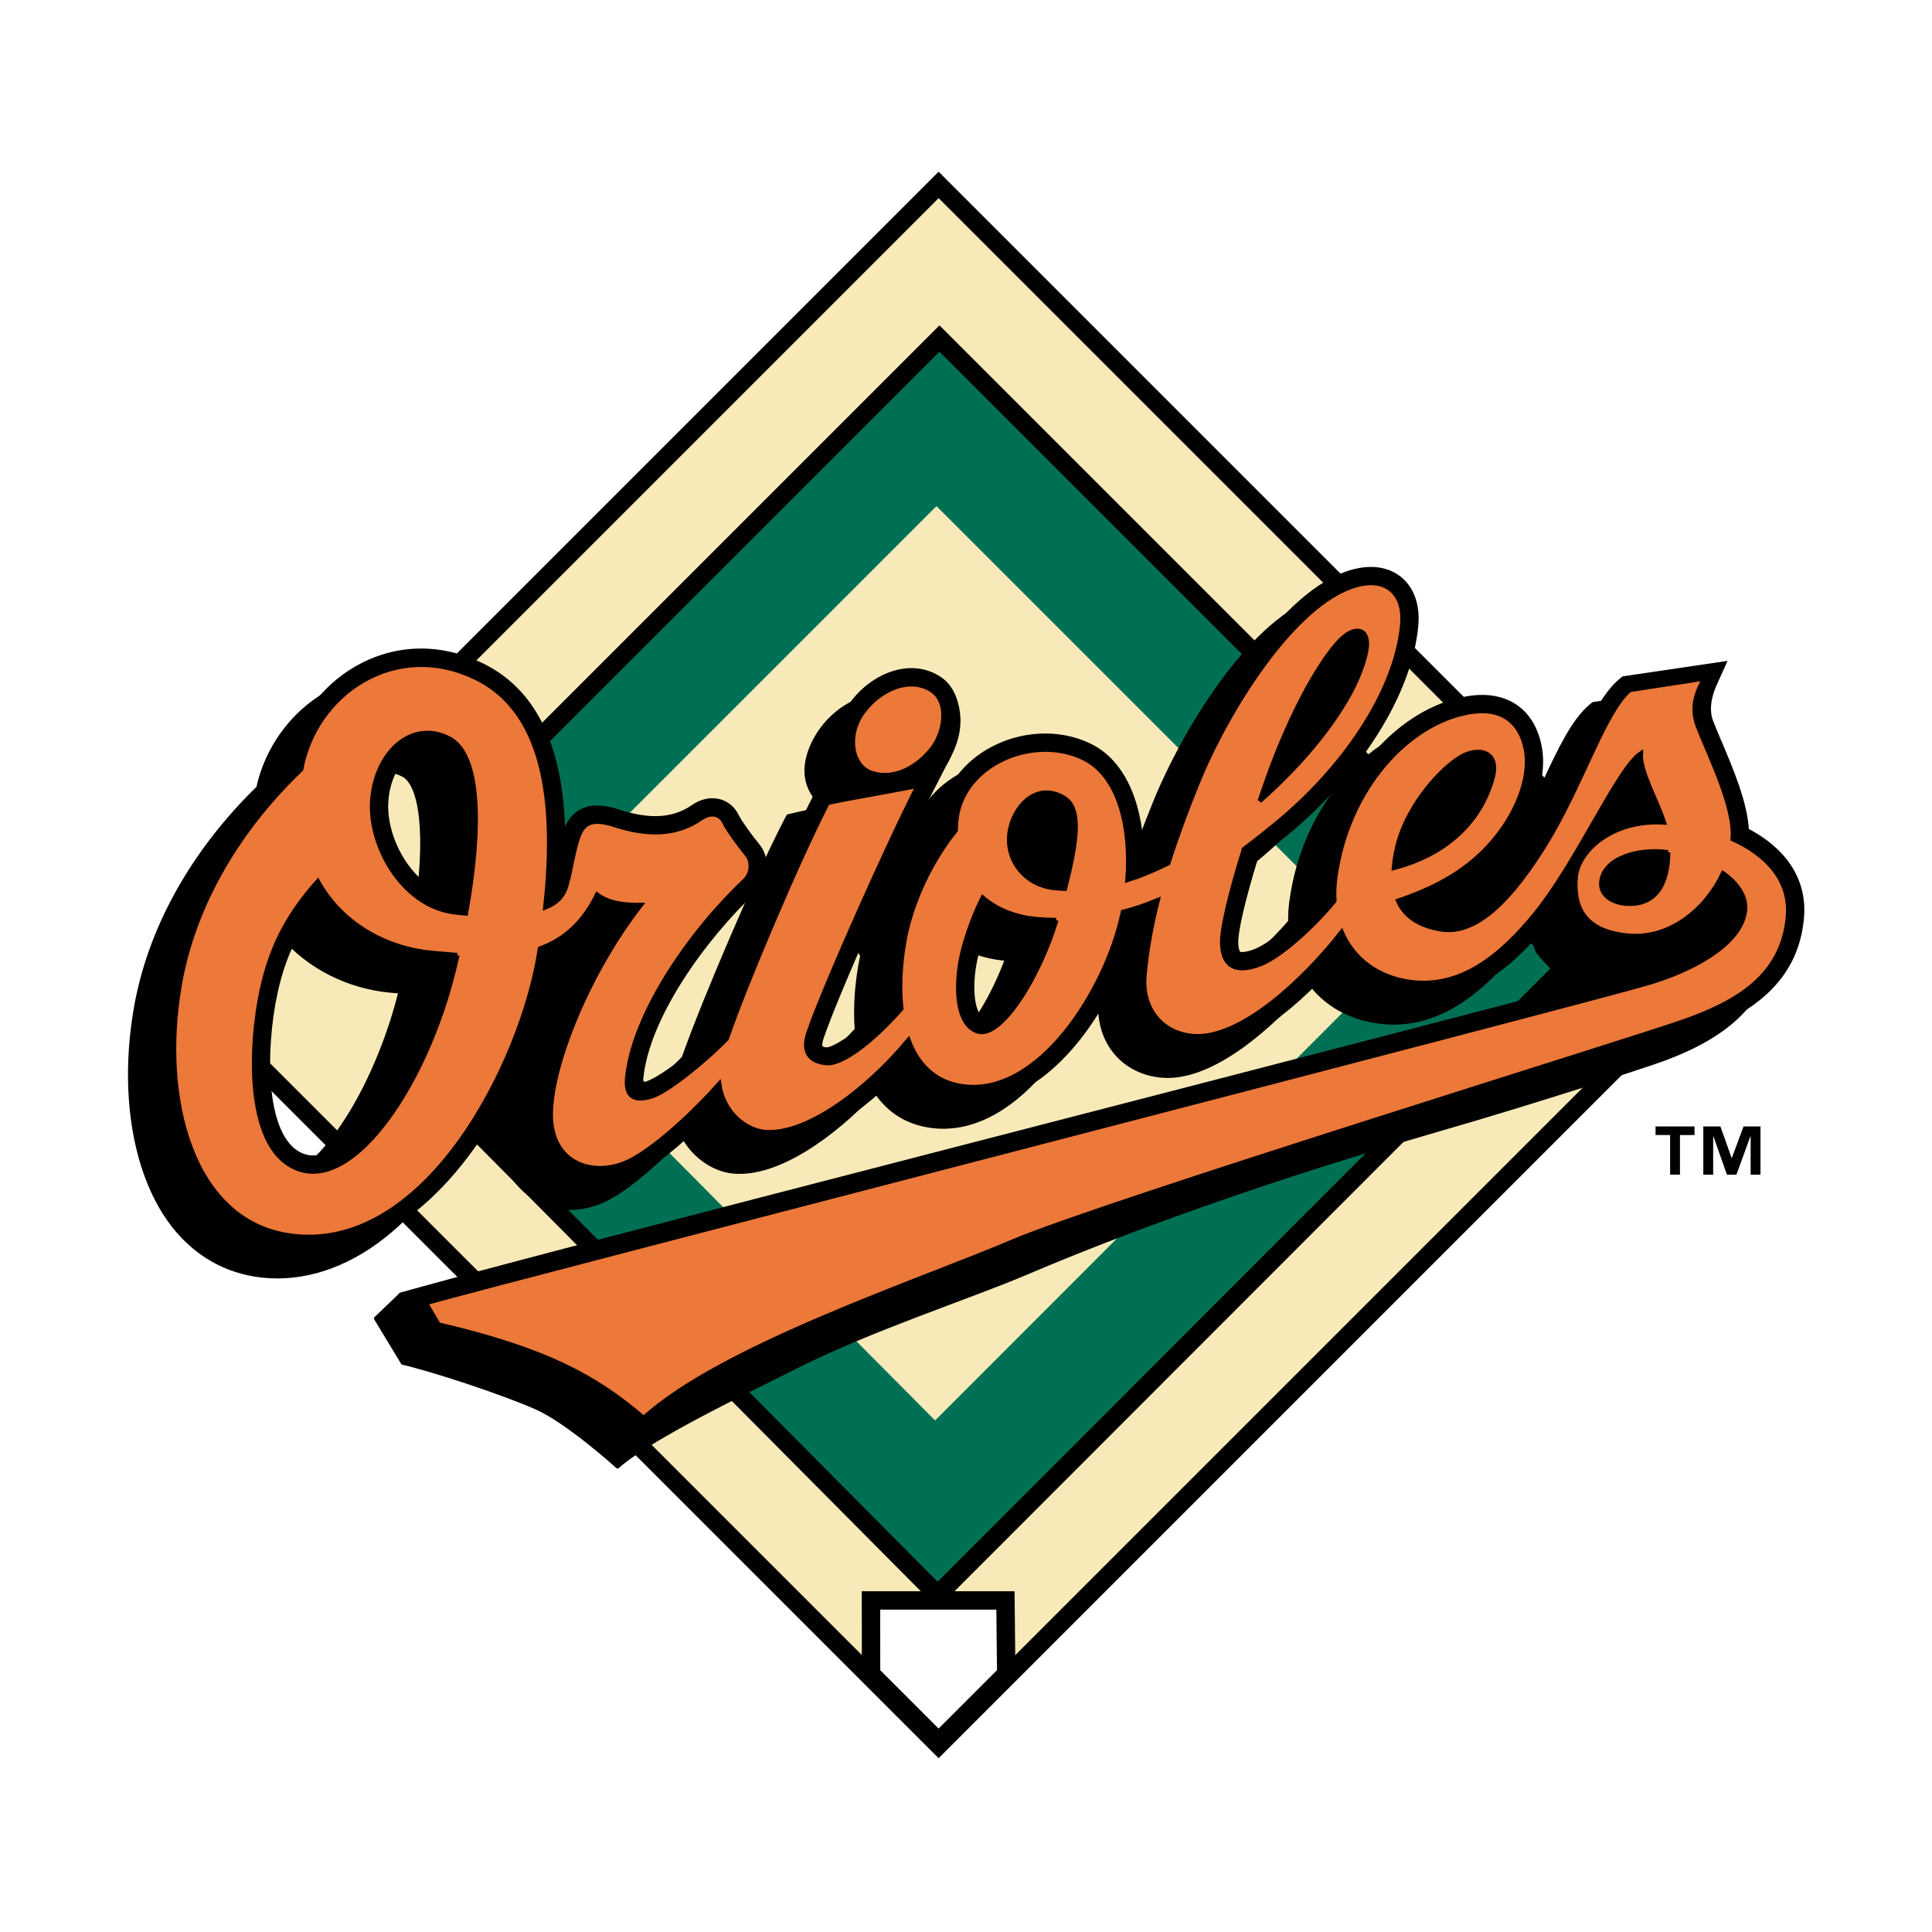 <?xml version="1.0" encoding="utf-8"?>
<!-- Generator: Adobe Illustrator 13.0.0, SVG Export Plug-In . SVG Version: 6.00 Build 14948)  -->
<!DOCTYPE svg PUBLIC "-//W3C//DTD SVG 1.0//EN" "http://www.w3.org/TR/2001/REC-SVG-20010904/DTD/svg10.dtd">
<svg version="1.0" id="Layer_1" xmlns="http://www.w3.org/2000/svg" xmlns:xlink="http://www.w3.org/1999/xlink" x="0px" y="0px"
	 width="192.756px" height="192.756px" viewBox="0 0 192.756 192.756" enable-background="new 0 0 192.756 192.756"
	 xml:space="preserve">
<g>
	<polygon fill-rule="evenodd" clip-rule="evenodd" fill="#FFFFFF" points="0,0 192.756,0 192.756,192.756 0,192.756 0,0 	"/>
	<path fill-rule="evenodd" clip-rule="evenodd" fill="#FFFFFF" d="M171.413,61.791l-11.521,1.801
		c-0.088,0.076-4.923,4.225-4.923,4.225l-0.812-0.627c-1.647-1.27-3.718-1.987-5.984-2.077l-0.494-0.019l-1.973-1.974l0.038-0.572
		c0.219-3.281-1.051-6.406-3.398-8.356c-1.382-1.149-3.496-1.638-6.283-1.451l-0.57,0.038l-41.79-41.693
		c-0.244,0.243-49.546,49.511-49.546,49.511l-0.585-0.05c-3.507-0.3-7.179,0.523-10.337,2.317c-1.476,0.838-2.775,1.881-4.089,3.284
		l-0.09,0.096l-0.107,0.076c-3.315,2.321-5.825,5.767-7.067,9.702l-0.089,0.286l-0.208,0.213
		c-6.667,6.873-10.96,14.938-12.413,23.326c-1.658,9.57-0.193,18.449,4.021,24.359c2.923,4.1,6.698,6.551,11.219,7.281
		c2.29,0.373,4.598,0.344,6.863-0.084l0.861-0.16l5.23,8.635c0.144,0.033,1.822,0.42,1.822,0.42
		c2.931,0.674,9.269,2.738,12.213,4.098c3.39,1.568,6.992,4.982,7.149,5.131l2.959,2.854c0.24-0.217,1.466-1.316,1.466-1.316
		l30.608,30.609c0.198-0.199,70.125-70.125,70.125-70.125l0.031-0.033l0.552-0.58l0.311-0.1c1.707-0.57,2.175-0.738,2.175-0.738l0,0
		c0.021-0.006,0.028-0.01,0.078-0.029c4.388-1.576,7.771-3.586,10.062-5.975l0.084-0.088l0.103-0.07
		c4.27-3,6.659-7.019,7.101-11.947c0.403-4.479-1.581-8.699-5.443-11.577l-0.371-0.277l-0.105-0.451
		c-0.608-2.637-1.722-5.258-2.615-7.364c0,0-0.734-1.752-0.729-1.749l4.473-9.959l-7.995,1.181H171.413L171.413,61.791z"/>
	
		<polygon fill-rule="evenodd" clip-rule="evenodd" fill="#F7EAB8" stroke="#000000" stroke-width="1.862" stroke-miterlimit="2.613" points="
		171.471,96.275 93.646,18.45 15.821,96.275 93.646,174.1 171.471,96.275 	"/>
	
		<polygon fill-rule="evenodd" clip-rule="evenodd" fill="#007055" stroke="#000000" stroke-width="1.862" stroke-miterlimit="2.613" points="
		156.292,96.336 93.546,159.129 31.174,96.336 93.733,33.778 156.292,96.336 	"/>
	<polygon fill-rule="evenodd" clip-rule="evenodd" fill="#F7EAB8" points="138.959,96.024 93.294,141.719 47.905,96.024 
		93.432,50.497 138.959,96.024 	"/>
	<polygon fill-rule="evenodd" clip-rule="evenodd" stroke="#000000" stroke-width="4.283" stroke-miterlimit="2.613" points="
		29.028,96.275 23.51,90.758 17.992,96.275 23.51,101.793 29.028,96.275 	"/>
	<polygon fill-rule="evenodd" clip-rule="evenodd" stroke="#000000" stroke-width="4.283" stroke-miterlimit="2.613" points="
		99.163,166.508 99.104,160.902 88.123,160.902 88.129,166.508 93.646,172.025 99.163,166.508 	"/>
	<polygon fill-rule="evenodd" clip-rule="evenodd" stroke="#000000" stroke-width="4.283" stroke-miterlimit="2.613" points="
		169.299,96.275 163.781,90.758 158.264,96.275 163.781,101.793 169.299,96.275 	"/>
	
		<polygon fill-rule="evenodd" clip-rule="evenodd" fill="#FFFFFF" stroke="#FFFFFF" stroke-width="0.611" stroke-miterlimit="2.613" points="
		29.028,96.275 23.51,90.758 17.992,96.275 23.51,101.793 29.028,96.275 	"/>
	
		<polygon fill-rule="evenodd" clip-rule="evenodd" fill="#FFFFFF" stroke="#FFFFFF" stroke-width="0.611" stroke-miterlimit="2.613" points="
		99.163,166.508 99.104,160.902 88.123,160.902 88.129,166.508 93.646,172.025 99.163,166.508 	"/>
	
		<polygon fill-rule="evenodd" clip-rule="evenodd" fill="#FFFFFF" stroke="#FFFFFF" stroke-width="0.611" stroke-miterlimit="2.613" points="
		169.299,96.275 163.781,90.758 158.264,96.275 163.781,101.793 169.299,96.275 	"/>
	<polygon fill-rule="evenodd" clip-rule="evenodd" points="50.585,96.538 58.768,90.237 64.929,92.017 54.461,112.242 
		47.17,104.145 50.585,96.538 	"/>
	<polygon fill-rule="evenodd" clip-rule="evenodd" points="94.586,81.727 88.589,82.309 83.584,91.907 87.186,97.492 94.586,81.727 
			"/>
	<polygon fill-rule="evenodd" clip-rule="evenodd" points="161.502,76.736 156.677,85.387 163.191,84.658 168.7,82.758 
		164.082,74.772 161.502,76.736 	"/>
	<polygon fill-rule="evenodd" clip-rule="evenodd" points="147.584,79.006 141.192,77.796 136.987,87.055 141.644,89.654 
		147.584,79.006 	"/>
	<polygon fill-rule="evenodd" clip-rule="evenodd" points="109.048,81.766 103.916,79.078 98.91,88.676 106.116,90.776 
		109.048,81.766 	"/>
	<polygon fill-rule="evenodd" clip-rule="evenodd" points="175.911,90.01 170.779,87.321 165.775,96.918 172.979,99.02 
		175.911,90.01 	"/>
	<polygon fill-rule="evenodd" clip-rule="evenodd" points="155.158,80.465 151.677,75.572 142.285,92.053 146.942,94.652 
		155.158,80.465 	"/>
	<polygon fill-rule="evenodd" clip-rule="evenodd" fill="#F7EAB8" points="50.728,77.277 36.45,70.101 31.445,79.699 43.33,93.043 
		50.728,77.277 	"/>
	<polygon fill-rule="evenodd" clip-rule="evenodd" fill="#F7EAB8" points="45.321,96.214 31.044,89.039 26.039,98.637 
		37.923,111.98 45.321,96.214 	"/>
	<polygon fill-rule="evenodd" clip-rule="evenodd" fill="#F7EAB8" points="28.549,99.184 26.023,99.975 26.734,102.5 
		28.944,102.184 28.549,99.184 	"/>
	<path fill-rule="evenodd" clip-rule="evenodd" d="M34.64,82.168c-0.352,3.916,2.572,9.127,6.736,9.785
		c1.44-8.819,0.572-13.713-1.149-14.619c-1.004-0.528-1.987-0.54-2.917-0.033C35.86,78.09,34.838,79.955,34.64,82.168L34.64,82.168
		L34.64,82.168z M39.925,98.955c-0.178-0.018-0.356-0.035-0.532-0.051L39,98.871c-4.302-0.389-8.28-2.417-10.914-5.572
		c-0.16-0.191-0.314-0.388-0.464-0.588c-2.411,3.096-3.429,5.843-4.082,8.9c-0.523,2.453-0.941,6.297-0.549,9.721
		c0.29,2.527,1.134,5.693,3.512,6.398c0.875,0.258,1.874,0.068,2.969-0.561C33.491,114.859,37.868,107.221,39.925,98.955
		L39.925,98.955L39.925,98.955z M99.141,85.899c-0.112,0.928,0.144,1.83,0.721,2.541c0.565,0.693,1.377,1.137,2.305,1.273
		c0.659-2.78,1.149-5.792,0.253-6.33c-0.594-0.356-1.128-0.408-1.634-0.162C99.974,83.619,99.282,84.745,99.141,85.899
		L99.141,85.899L99.141,85.899z M100.441,95.689c-0.069-0.004-0.139-0.007-0.207-0.016c-1.072-0.095-2.851-0.413-4.594-1.403
		c-0.363,0.872-0.723,1.875-1.055,3.036c-0.938,3.283-0.57,6.453,0.386,6.793c0.248-0.037,1.325-0.617,2.892-3.102
		C98.828,99.469,99.734,97.586,100.441,95.689L100.441,95.689L100.441,95.689z M126.338,76.801c2.127-2.459,4.089-5.288,5.06-7.507
		c0.355-0.815,0.867-1.755,0.616-2.167c-0.012,0.01-0.066-0.027-0.083-0.025c-0.457,0.04-0.935,0.848-1.568,1.787
		C129.235,70.556,127.74,73.515,126.338,76.801L126.338,76.801L126.338,76.801z M137.9,87.043c3.427-1.438,5.818-3.974,6.823-7.132
		c0.084-0.269-0.087-0.661-0.22-0.771c-0.28-0.148-0.575-0.121-0.944,0.025C142.302,79.658,139,83.043,137.9,87.043L137.9,87.043
		L137.9,87.043z M159.976,80.729c-0.636,0.965-1.345,2.152-2.051,3.363c0.984-0.383,2.043-0.635,3.151-0.753
		c-0.092-0.213-0.185-0.425-0.276-0.637C160.509,82.029,160.224,81.371,159.976,80.729L159.976,80.729L159.976,80.729z
		 M161.183,90.786c0.411-0.405,0.694-1.067,0.841-1.936c-1.342,0.032-2.606,0.38-3.318,0.952c-0.449,0.36-0.493,0.691-0.514,0.905
		c-0.023,0.287,0.521,0.653,1.063,0.705C160.115,91.493,160.753,91.211,161.183,90.786L161.183,90.786L161.183,90.786z
		 M165.591,105.818c-1.553,0.553-11.833,3.945-21.948,6.867c-21.405,6.188-34.992,11.664-41.493,14.43
		c-5.184,2.207-15.366,5.547-22.594,9.193c-5.127,2.584-14.702,7.127-17.94,10.035l0,0c0,0-4.885-4.443-8.077-5.873
		c-3.192-1.428-10.261-3.771-13.362-4.482l-2.694-4.447l2.515-2.414c7.592-2.08,29.464-6.035,52.006-11.861
		c31.281-8.086,66.738-17.254,69.477-18.123c4.801-1.523,8.021-3.849,8.208-5.919c0.036-0.395-0.114-0.811-0.409-1.223
		c-2.171,3.292-6.5,6.815-10.604,6.448c-2.367-0.215-3.98-1.947-5.094-3.28c-0.592-0.708-0.466-1.727-0.666-2.714
		c-0.512,0.745-1.035,1.454-1.562,2.106c-2.897,3.589-7.489,8.257-13.868,7.382c-2.941-0.404-5.3-1.812-6.829-3.893
		c-3.798,4.414-9.685,9.645-14.62,9.307c-1.89-0.131-3.559-0.938-4.698-2.273c-1.193-1.398-1.749-3.283-1.567-5.311
		c0.15-1.689,0.404-3.399,0.767-5.179c-0.094,0.029-0.188,0.058-0.284,0.087c-2.007,8.276-9.199,19-17.599,17.641
		c-2.155-0.35-3.88-1.416-5.131-3.17c-0.071-0.098-0.138-0.199-0.205-0.301c-4.205,4.52-9.788,8.457-14.137,8.066
		c-1.756-0.158-3.541-1.271-4.651-2.904c-0.141-0.207-0.268-0.424-0.386-0.641c-2.199,2.256-5.065,4.883-7.391,6.15
		c-2.438,1.326-5.238,1.357-7.308,0.08c-1.964-1.211-3.544-3.467-3.453-6.268c0.161-4.99,4.004-13.016,8.305-19.276
		c-0.405-0.084-0.785-0.19-1.136-0.324c-1.38,2.252-3.096,3.651-5.001,4.493c-1.478,8.422-6.808,20.008-14.562,25.654
		c-3.864,2.816-8.114,3.971-12.155,3.314c-3.456-0.559-6.412-2.438-8.551-5.438c-3.542-4.969-4.8-12.881-3.366-21.162
		c1.371-7.917,5.666-15.612,12.216-21.999c0.86-3.935,3.389-7.448,6.875-9.428c3.859-2.191,8.276-2.296,12.438-0.294
		c6.247,3.005,8.072,9.887,8.169,17.102c0.062-0.196,0.125-0.392,0.195-0.576c1.241-3.217,4.326-2.218,5.34-1.89
		c3.108,1.005,5.449,0.856,7.366-0.47c0.86-0.595,1.804-0.799,2.659-0.574c0.772,0.204,1.402,0.733,1.768,1.492
		c0.304,0.629,1.44,2.179,2.058,2.919c1.102,1.319,0.942,3.389-0.355,4.613c-4.995,4.714-10.695,12.585-11.248,18.749
		c-0.029,0.32,0.237,0.498,0.464,0.42c1.453-0.496,4.402-2.693,6.712-5.119C70.275,99.641,75.559,87.325,78.322,82l0.299-0.578
		l0.634-0.149c0.606-0.144,1.725-0.404,3.218-0.676c-0.78-0.508-1.501-1.36-1.824-2.336c-0.578-1.744,0.083-3.768,1.248-5.408
		c2.029-2.858,5.917-4.604,8.908-2.579c0.922,0.623,1.509,1.592,1.698,2.803c0.263,1.674-0.275,3.659-1.369,5.056
		c-0.266,0.338-0.545,0.651-0.835,0.938l0.975-0.23l-1.406,2.738c-2.847,5.538-9.363,20.11-10.842,24.479
		c-0.209,0.617-0.184,0.869-0.077,0.996c0.142,0.172,0.463,0.195,0.645,0.172c0.632-0.082,2.945-1.297,5.857-4.506
		c-0.19-2.436,0.08-4.799,0.363-6.432c0.6-3.468,2.36-7.836,5.143-11.422c0.009-0.167,0.016-0.334,0.032-0.507
		c0.255-2.85,1.963-5.378,4.686-6.938c3.102-1.778,6.925-1.987,9.978-0.548c3.771,1.779,5.292,6.489,5.334,11.424
		c0.454-0.189,0.924-0.398,1.411-0.631c0.754-2.318,1.675-4.81,2.789-7.562c2.91-7.183,9.771-18.577,16.742-20.529
		c1.892-0.529,3.591-0.273,4.787,0.72c1.224,1.019,1.801,2.677,1.62,4.671c-0.604,6.744-5.609,14.735-13.064,20.852
		c-0.943,0.772-1.914,1.551-2.919,2.314c-1.305,4.26-2.039,7.4-1.977,8.591c0.032,0.639,0.185,0.902,0.261,0.949
		c0.126,0.082,0.63,0.127,1.64-0.268c1.724-0.678,4.672-3.399,6.418-5.457c-0.011-0.652,0.024-1.322,0.118-2.01
		c0.61-4.52,2.403-8.65,5.185-11.946c2.676-3.168,6.024-5.226,9.428-5.793c3.822-0.637,6.524,1.188,7.23,4.883
		c0.618,3.245-0.976,7.511-4.066,10.871c-2.328,2.532-5.081,4.067-7.761,5.141c0.543,0.371,1.262,0.627,2.167,0.778
		c2.457,0.409,5.45-2.178,8.894-7.688c1.551-2.482,2.885-5.353,4.062-7.885c1.712-3.68,3.05-6.444,4.74-7.856l0.269-0.224
		l10.11-1.494l-0.897,1.992c-0.782,1.695-0.744,2.963-0.43,3.79c0.228,0.601,0.542,1.34,0.873,2.123
		c1.159,2.724,2.562,6.036,2.702,8.75c3.485,1.819,5.856,4.739,5.493,8.774C176.312,99.705,172.663,103.293,165.591,105.818
		L165.591,105.818z"/>
	
		<path fill="none" stroke="#000000" stroke-width="0.352" stroke-linecap="round" stroke-linejoin="round" stroke-miterlimit="2.613" d="
		M34.64,82.168c-0.352,3.916,2.572,9.127,6.736,9.785c1.44-8.819,0.572-13.713-1.149-14.619c-1.004-0.528-1.987-0.54-2.917-0.033
		C35.86,78.09,34.838,79.955,34.64,82.168 M39.925,98.955c-0.178-0.018-0.356-0.035-0.532-0.051L39,98.871
		c-4.302-0.389-8.28-2.417-10.914-5.572c-0.16-0.191-0.314-0.388-0.464-0.588c-2.411,3.096-3.429,5.843-4.082,8.9
		c-0.523,2.453-0.941,6.297-0.549,9.721c0.29,2.527,1.134,5.693,3.512,6.398c0.875,0.258,1.874,0.068,2.969-0.561
		C33.491,114.859,37.868,107.221,39.925,98.955 M99.141,85.899c-0.112,0.928,0.144,1.83,0.721,2.541
		c0.565,0.693,1.377,1.137,2.305,1.273c0.659-2.78,1.149-5.792,0.253-6.33c-0.594-0.356-1.128-0.408-1.634-0.162
		C99.974,83.619,99.282,84.745,99.141,85.899 M100.441,95.689c-0.069-0.004-0.139-0.007-0.207-0.016
		c-1.072-0.095-2.851-0.413-4.594-1.403c-0.363,0.872-0.723,1.875-1.055,3.036c-0.938,3.283-0.57,6.453,0.386,6.793
		c0.248-0.037,1.325-0.617,2.892-3.102C98.828,99.469,99.734,97.586,100.441,95.689 M126.338,76.801
		c2.127-2.459,4.089-5.288,5.06-7.507c0.355-0.815,0.867-1.755,0.616-2.167c-0.012,0.01-0.066-0.027-0.083-0.025
		c-0.457,0.04-0.935,0.848-1.568,1.787C129.235,70.556,127.74,73.515,126.338,76.801 M137.9,87.043
		c3.427-1.438,5.818-3.974,6.823-7.132c0.084-0.269-0.087-0.661-0.22-0.771c-0.28-0.148-0.575-0.121-0.944,0.025
		C142.302,79.658,139,83.043,137.9,87.043 M159.976,80.729c-0.636,0.965-1.345,2.152-2.051,3.363
		c0.984-0.383,2.043-0.635,3.151-0.753c-0.092-0.213-0.185-0.425-0.276-0.637C160.509,82.029,160.224,81.371,159.976,80.729
		 M161.183,90.786c0.411-0.405,0.694-1.067,0.841-1.936c-1.342,0.032-2.606,0.38-3.318,0.952c-0.449,0.36-0.493,0.691-0.514,0.905
		c-0.023,0.287,0.521,0.653,1.063,0.705C160.115,91.493,160.753,91.211,161.183,90.786 M165.591,105.818
		c-1.553,0.553-11.833,3.945-21.948,6.867c-21.405,6.188-34.992,11.664-41.493,14.43c-5.184,2.207-15.366,5.547-22.594,9.193
		c-5.127,2.584-14.702,7.127-17.94,10.035l0,0c0,0-4.885-4.443-8.077-5.873c-3.192-1.428-10.261-3.771-13.362-4.482l-2.694-4.447
		l2.515-2.414c7.592-2.08,29.464-6.035,52.006-11.861c31.281-8.086,66.738-17.254,69.477-18.123
		c4.801-1.523,8.021-3.849,8.208-5.919c0.036-0.395-0.114-0.811-0.409-1.223c-2.171,3.292-6.5,6.815-10.604,6.448
		c-2.367-0.215-3.98-1.947-5.094-3.28c-0.592-0.708-0.466-1.727-0.666-2.714c-0.512,0.745-1.035,1.454-1.562,2.106
		c-2.897,3.589-7.489,8.257-13.868,7.382c-2.941-0.404-5.3-1.812-6.829-3.893c-3.798,4.414-9.685,9.645-14.62,9.307
		c-1.89-0.131-3.559-0.938-4.698-2.273c-1.193-1.398-1.749-3.283-1.567-5.311c0.15-1.689,0.404-3.399,0.767-5.179
		c-0.094,0.029-0.188,0.058-0.284,0.087c-2.007,8.276-9.199,19-17.599,17.641c-2.155-0.35-3.88-1.416-5.131-3.17
		c-0.071-0.098-0.138-0.199-0.205-0.301c-4.205,4.52-9.788,8.457-14.137,8.066c-1.756-0.158-3.541-1.271-4.651-2.904
		c-0.141-0.207-0.268-0.424-0.386-0.641c-2.199,2.256-5.065,4.883-7.391,6.15c-2.438,1.326-5.238,1.357-7.308,0.08
		c-1.964-1.211-3.544-3.467-3.453-6.268c0.161-4.99,4.004-13.016,8.305-19.276c-0.405-0.084-0.785-0.19-1.136-0.324
		c-1.38,2.252-3.096,3.651-5.001,4.493c-1.478,8.422-6.808,20.008-14.562,25.654c-3.864,2.816-8.114,3.971-12.155,3.314
		c-3.456-0.559-6.412-2.438-8.551-5.438c-3.542-4.969-4.8-12.881-3.366-21.162c1.371-7.917,5.666-15.612,12.216-21.999
		c0.86-3.935,3.389-7.448,6.875-9.428c3.859-2.191,8.276-2.296,12.438-0.294c6.247,3.005,8.072,9.887,8.169,17.102
		c0.062-0.196,0.125-0.392,0.195-0.576c1.241-3.217,4.326-2.218,5.34-1.89c3.108,1.005,5.449,0.856,7.366-0.47
		c0.86-0.595,1.804-0.799,2.659-0.574c0.772,0.204,1.402,0.733,1.768,1.492c0.304,0.629,1.44,2.179,2.058,2.919
		c1.102,1.319,0.942,3.389-0.355,4.613c-4.995,4.714-10.695,12.585-11.248,18.749c-0.029,0.32,0.237,0.498,0.464,0.42
		c1.453-0.496,4.402-2.693,6.712-5.119C70.275,99.641,75.559,87.325,78.322,82l0.299-0.578l0.634-0.149
		c0.606-0.144,1.725-0.404,3.218-0.676c-0.78-0.508-1.501-1.36-1.824-2.336c-0.578-1.744,0.083-3.768,1.248-5.408
		c2.029-2.858,5.917-4.604,8.908-2.579c0.922,0.623,1.509,1.592,1.698,2.803c0.263,1.674-0.275,3.659-1.369,5.056
		c-0.266,0.338-0.545,0.651-0.835,0.938l0.975-0.23l-1.406,2.738c-2.847,5.538-9.363,20.11-10.842,24.479
		c-0.209,0.617-0.184,0.869-0.077,0.996c0.142,0.172,0.463,0.195,0.645,0.172c0.632-0.082,2.945-1.297,5.857-4.506
		c-0.19-2.436,0.08-4.799,0.363-6.432c0.6-3.468,2.36-7.836,5.143-11.422c0.009-0.167,0.016-0.334,0.032-0.507
		c0.255-2.85,1.963-5.378,4.686-6.938c3.102-1.778,6.925-1.987,9.978-0.548c3.771,1.779,5.292,6.489,5.334,11.424
		c0.454-0.189,0.924-0.398,1.411-0.631c0.754-2.318,1.675-4.81,2.789-7.562c2.91-7.183,9.771-18.577,16.742-20.529
		c1.892-0.529,3.591-0.273,4.787,0.72c1.224,1.019,1.801,2.677,1.62,4.671c-0.604,6.744-5.609,14.735-13.064,20.852
		c-0.943,0.772-1.914,1.551-2.919,2.314c-1.305,4.26-2.039,7.4-1.977,8.591c0.032,0.639,0.185,0.902,0.261,0.949
		c0.126,0.082,0.63,0.127,1.64-0.268c1.724-0.678,4.672-3.399,6.418-5.457c-0.011-0.652,0.024-1.322,0.118-2.01
		c0.61-4.52,2.403-8.65,5.185-11.946c2.676-3.168,6.024-5.226,9.428-5.793c3.822-0.637,6.524,1.188,7.23,4.883
		c0.618,3.245-0.976,7.511-4.066,10.871c-2.328,2.532-5.081,4.067-7.761,5.141c0.543,0.371,1.262,0.627,2.167,0.778
		c2.457,0.409,5.45-2.178,8.894-7.688c1.551-2.482,2.885-5.353,4.062-7.885c1.712-3.68,3.05-6.444,4.74-7.856l0.269-0.224
		l10.11-1.494l-0.897,1.992c-0.782,1.695-0.744,2.963-0.43,3.79c0.228,0.601,0.542,1.34,0.873,2.123
		c1.159,2.724,2.562,6.036,2.702,8.75c3.485,1.819,5.856,4.739,5.493,8.774C176.312,99.705,172.663,103.293,165.591,105.818
		L165.591,105.818z"/>
	<path fill-rule="evenodd" clip-rule="evenodd" d="M38.578,79.786c-0.353,3.915,2.57,9.127,6.735,9.785
		c1.441-8.819,0.573-13.714-1.148-14.62c-1.004-0.528-1.987-0.538-2.918-0.031C39.798,75.708,38.775,77.573,38.578,79.786
		L38.578,79.786L38.578,79.786z M43.861,96.572c-0.177-0.017-0.354-0.032-0.531-0.05l-0.395-0.034
		c-4.301-0.386-8.278-2.417-10.913-5.57c-0.161-0.192-0.313-0.389-0.463-0.589c-2.411,3.096-3.429,5.843-4.082,8.903
		c-0.523,2.449-0.942,6.293-0.55,9.719c0.29,2.529,1.135,5.691,3.512,6.396c0.875,0.26,1.874,0.07,2.969-0.559
		C37.428,112.479,41.805,104.838,43.861,96.572L43.861,96.572L43.861,96.572z M102.132,83.338c-0.113,0.929,0.143,1.831,0.722,2.542
		c0.563,0.692,1.375,1.136,2.302,1.272c0.66-2.78,1.15-5.794,0.254-6.33c-0.595-0.356-1.129-0.409-1.634-0.161
		C102.963,81.058,102.272,82.184,102.132,83.338L102.132,83.338L102.132,83.338z M103.432,93.129
		c-0.07-0.006-0.138-0.009-0.207-0.015c-1.073-0.096-2.851-0.415-4.594-1.404c-0.363,0.871-0.724,1.876-1.055,3.037
		c-0.938,3.283-0.57,6.453,0.387,6.792c0.247-0.037,1.323-0.617,2.891-3.102C101.819,96.907,102.726,95.025,103.432,93.129
		L103.432,93.129L103.432,93.129z M129.327,74.24c2.129-2.46,4.091-5.289,5.062-7.507c0.355-0.816,0.867-1.755,0.616-2.168
		c-0.013,0.012-0.066-0.026-0.084-0.024c-0.457,0.04-0.934,0.848-1.567,1.787C132.227,67.995,130.731,70.954,129.327,74.24
		L129.327,74.24L129.327,74.24z M140.892,84.482c3.425-1.439,5.818-3.974,6.821-7.132c0.086-0.269-0.087-0.661-0.219-0.771
		c-0.282-0.148-0.576-0.121-0.945,0.024C145.291,77.097,141.991,80.482,140.892,84.482L140.892,84.482L140.892,84.482z
		 M162.967,78.167c-0.636,0.964-1.345,2.152-2.051,3.363c0.983-0.383,2.042-0.634,3.15-0.753c-0.091-0.213-0.185-0.425-0.277-0.638
		C163.498,79.467,163.213,78.811,162.967,78.167L162.967,78.167L162.967,78.167z M164.174,88.225
		c0.41-0.405,0.692-1.067,0.838-1.936c-1.341,0.032-2.604,0.38-3.316,0.952c-0.448,0.359-0.492,0.691-0.513,0.905
		c-0.024,0.285,0.521,0.653,1.063,0.704C163.104,88.931,163.743,88.65,164.174,88.225L164.174,88.225L164.174,88.225z
		 M168.582,103.256c-1.553,0.555-11.835,3.947-21.948,6.869c-21.405,6.186-37.213,12.24-43.712,15.008
		c-5.184,2.205-13.148,4.969-20.376,8.615c-5.126,2.584-15.177,7.275-18.417,10.182l0,0c0,0-4.884-4.443-8.076-5.875
		c-3.191-1.428-10.261-3.77-13.362-4.482l-2.663-4.414c2.855-0.965,28.924-7.721,54.964-14.453
		c31.282-8.086,66.738-17.254,69.478-18.124c4.8-1.525,8.021-3.848,8.208-5.919c0.034-0.394-0.116-0.811-0.411-1.223
		c-2.169,3.292-5.832,5.704-9.937,5.334c-2.366-0.212-4.133-0.995-5.245-2.328c-0.592-0.708-0.979-1.566-1.18-2.552
		c-0.514,0.744-1.035,1.454-1.562,2.105c-2.9,3.589-7.489,8.258-13.871,7.383c-2.94-0.404-5.298-1.814-6.829-3.893
		c-3.797,4.417-9.684,9.645-14.62,9.307c-1.888-0.131-3.557-0.938-4.696-2.273c-1.192-1.4-1.75-3.283-1.569-5.311
		c0.151-1.689,0.405-3.399,0.769-5.179c-0.096,0.029-0.19,0.058-0.285,0.086c-2.006,8.277-9.199,19.001-17.599,17.642
		c-2.154-0.35-3.881-1.416-5.131-3.17c-0.071-0.1-0.137-0.199-0.205-0.301c-4.205,4.52-9.787,8.457-14.136,8.066
		c-1.759-0.158-3.542-1.27-4.652-2.904c-0.141-0.207-0.269-0.422-0.387-0.641c-2.2,2.256-5.065,4.881-7.389,6.148
		c-2.438,1.326-5.239,1.359-7.309,0.082c-1.964-1.211-2.996-3.42-2.906-6.219c0.162-4.99,3.457-13.066,7.756-19.325
		c-0.404-0.084-0.783-0.192-1.135-0.324c-1.379,2.25-3.095,3.649-5,4.493c-1.478,8.421-6.81,20.005-14.563,25.654
		c-3.863,2.816-8.113,3.969-12.154,3.314c-3.456-0.559-6.412-2.439-8.551-5.438c-3.542-4.969-4.801-12.881-3.366-21.162
		c1.372-7.918,5.666-15.612,12.216-21.999c0.86-3.935,3.389-7.448,6.875-9.428c3.859-2.192,8.275-2.296,12.438-0.294
		c6.249,3.006,8.073,9.889,8.17,17.102c0.061-0.196,0.124-0.391,0.194-0.574c1.241-3.219,4.326-2.22,5.34-1.891
		c3.108,1.005,5.449,0.856,7.365-0.47c0.86-0.595,1.805-0.799,2.659-0.574c0.774,0.203,1.402,0.733,1.769,1.492
		c0.304,0.629,1.439,2.18,2.057,2.919c1.101,1.319,0.943,3.388-0.355,4.612c-4.994,4.713-10.695,12.585-11.247,18.749
		c-0.03,0.32,0.237,0.498,0.465,0.418c1.452-0.494,4.401-2.689,6.711-5.115c2.091-5.906,7.375-18.218,10.139-23.543l0.299-0.578
		l0.633-0.15c0.607-0.143,1.728-0.401,3.217-0.675c-0.779-0.508-1.288-1.23-1.61-2.207c-0.578-1.744-0.129-3.897,1.035-5.537
		c2.03-2.858,5.918-4.604,8.91-2.58c0.921,0.623,1.44,1.604,1.699,2.803c0.374,1.736,0.037,3.262-0.728,4.809
		c-0.191,0.385-0.415,0.856-0.501,0.955l0,0l-1.408,2.738c-2.846,5.538-9.362,20.107-10.842,24.48
		c-0.209,0.615-0.184,0.869-0.076,0.996c0.141,0.172,0.463,0.195,0.644,0.172c0.632-0.082,2.946-1.297,5.857-4.508
		c-0.189-2.436,0.081-4.798,0.364-6.431c0.601-3.468,2.359-7.835,5.142-11.422c0.009-0.168,0.016-0.334,0.033-0.507
		c0.254-2.849,1.962-5.378,4.686-6.938c3.101-1.777,6.924-1.987,9.977-0.548c3.771,1.779,5.293,6.489,5.334,11.423
		c0.455-0.188,0.926-0.398,1.412-0.63c0.754-2.319,1.675-4.81,2.789-7.563c2.91-7.181,9.77-18.576,16.74-20.528
		c1.892-0.53,3.593-0.274,4.79,0.721c1.223,1.017,1.798,2.676,1.619,4.67c-0.605,6.745-5.611,14.735-13.066,20.853
		c-0.941,0.773-1.912,1.551-2.917,2.314c-1.305,4.26-2.039,7.399-1.979,8.591c0.034,0.639,0.187,0.899,0.263,0.95
		c0.125,0.082,0.629,0.127,1.64-0.269c1.724-0.677,4.669-3.398,6.416-5.456c-0.009-0.653,0.026-1.323,0.118-2.011
		c0.612-4.52,2.405-8.65,5.187-11.946c2.675-3.168,6.024-5.226,9.428-5.793c3.821-0.637,6.524,1.188,7.229,4.883
		c0.62,3.245-0.974,7.511-4.064,10.871c-2.33,2.532-5.084,4.067-7.763,5.14c0.544,0.371,1.262,0.628,2.17,0.778
		c2.455,0.409,5.448-2.178,8.891-7.689c1.553-2.482,2.887-5.353,4.064-7.885c1.71-3.678,3.048-6.443,4.739-7.856l0.269-0.224
		l10.109-1.493l-0.896,1.991c-0.782,1.697-0.744,2.964-0.432,3.789c0.229,0.602,0.544,1.341,0.875,2.123
		c1.156,2.725,2.562,6.037,2.7,8.75c3.487,1.819,5.856,4.74,5.495,8.775C179.302,97.143,175.652,100.732,168.582,103.256
		L168.582,103.256z"/>
	<path fill="none" stroke="#000000" stroke-width="0.356" stroke-miterlimit="2.613" d="M38.578,79.786
		c-0.353,3.915,2.57,9.127,6.735,9.785c1.441-8.819,0.573-13.714-1.148-14.62c-1.004-0.528-1.987-0.538-2.918-0.031
		C39.798,75.708,38.775,77.573,38.578,79.786 M43.861,96.572c-0.177-0.017-0.354-0.032-0.531-0.05l-0.395-0.034
		c-4.301-0.386-8.278-2.417-10.913-5.57c-0.161-0.192-0.313-0.389-0.463-0.589c-2.411,3.096-3.429,5.843-4.082,8.903
		c-0.523,2.449-0.942,6.293-0.55,9.719c0.29,2.529,1.135,5.691,3.512,6.396c0.875,0.26,1.874,0.07,2.969-0.559
		C37.428,112.479,41.805,104.838,43.861,96.572 M102.132,83.338c-0.113,0.929,0.143,1.831,0.722,2.542
		c0.563,0.692,1.375,1.136,2.302,1.272c0.66-2.78,1.15-5.794,0.254-6.33c-0.595-0.356-1.129-0.409-1.634-0.161
		C102.963,81.058,102.272,82.184,102.132,83.338 M103.432,93.129c-0.07-0.006-0.138-0.009-0.207-0.015
		c-1.073-0.096-2.851-0.415-4.594-1.404c-0.363,0.871-0.724,1.876-1.055,3.037c-0.938,3.283-0.57,6.453,0.387,6.792
		c0.247-0.037,1.323-0.617,2.891-3.102C101.819,96.907,102.726,95.025,103.432,93.129 M129.327,74.24
		c2.129-2.46,4.091-5.289,5.062-7.507c0.355-0.816,0.867-1.755,0.616-2.168c-0.013,0.012-0.066-0.026-0.084-0.024
		c-0.457,0.04-0.934,0.848-1.567,1.787C132.227,67.995,130.731,70.954,129.327,74.24 M140.892,84.482
		c3.425-1.439,5.818-3.974,6.821-7.132c0.086-0.269-0.087-0.661-0.219-0.771c-0.282-0.148-0.576-0.121-0.945,0.024
		C145.291,77.097,141.991,80.482,140.892,84.482 M162.967,78.167c-0.636,0.964-1.345,2.152-2.051,3.363
		c0.983-0.383,2.042-0.634,3.15-0.753c-0.091-0.213-0.185-0.425-0.277-0.638C163.498,79.467,163.213,78.811,162.967,78.167
		 M164.174,88.225c0.41-0.405,0.692-1.067,0.838-1.936c-1.341,0.032-2.604,0.38-3.316,0.952c-0.448,0.359-0.492,0.691-0.513,0.905
		c-0.024,0.285,0.521,0.653,1.063,0.704C163.104,88.931,163.743,88.65,164.174,88.225 M168.582,103.256
		c-1.553,0.555-11.835,3.947-21.948,6.869c-21.405,6.186-37.213,12.24-43.712,15.008c-5.184,2.205-13.148,4.969-20.376,8.615
		c-5.126,2.584-15.177,7.275-18.417,10.182l0,0c0,0-4.884-4.443-8.076-5.875c-3.191-1.428-10.261-3.77-13.362-4.482l-2.663-4.414
		c2.855-0.965,28.924-7.721,54.964-14.453c31.282-8.086,66.738-17.254,69.478-18.124c4.8-1.525,8.021-3.848,8.208-5.919
		c0.034-0.394-0.116-0.811-0.411-1.223c-2.169,3.292-5.832,5.704-9.937,5.334c-2.366-0.212-4.133-0.995-5.245-2.328
		c-0.592-0.708-0.979-1.566-1.18-2.552c-0.514,0.744-1.035,1.454-1.562,2.105c-2.9,3.589-7.489,8.258-13.871,7.383
		c-2.94-0.404-5.298-1.814-6.829-3.893c-3.797,4.417-9.684,9.645-14.62,9.307c-1.888-0.131-3.557-0.938-4.696-2.273
		c-1.192-1.4-1.75-3.283-1.569-5.311c0.151-1.689,0.405-3.399,0.769-5.179c-0.096,0.029-0.19,0.058-0.285,0.086
		c-2.006,8.277-9.199,19.001-17.599,17.642c-2.154-0.35-3.881-1.416-5.131-3.17c-0.071-0.1-0.137-0.199-0.205-0.301
		c-4.205,4.52-9.787,8.457-14.136,8.066c-1.759-0.158-3.542-1.27-4.652-2.904c-0.141-0.207-0.269-0.422-0.387-0.641
		c-2.2,2.256-5.065,4.881-7.389,6.148c-2.438,1.326-5.239,1.359-7.309,0.082c-1.964-1.211-2.996-3.42-2.906-6.219
		c0.162-4.99,3.457-13.066,7.756-19.325c-0.404-0.084-0.783-0.192-1.135-0.324c-1.379,2.25-3.095,3.649-5,4.493
		c-1.478,8.421-6.81,20.005-14.563,25.654c-3.863,2.816-8.113,3.969-12.154,3.314c-3.456-0.559-6.412-2.439-8.551-5.438
		c-3.542-4.969-4.801-12.881-3.366-21.162c1.372-7.918,5.666-15.612,12.216-21.999c0.86-3.935,3.389-7.448,6.875-9.428
		c3.859-2.192,8.275-2.296,12.438-0.294c6.249,3.006,8.073,9.889,8.17,17.102c0.061-0.196,0.124-0.391,0.194-0.574
		c1.241-3.219,4.326-2.22,5.34-1.891c3.108,1.005,5.449,0.856,7.365-0.47c0.86-0.595,1.805-0.799,2.659-0.574
		c0.774,0.203,1.402,0.733,1.769,1.492c0.304,0.629,1.439,2.18,2.057,2.919c1.101,1.319,0.943,3.388-0.355,4.612
		c-4.994,4.713-10.695,12.585-11.247,18.749c-0.03,0.32,0.237,0.498,0.465,0.418c1.452-0.494,4.401-2.689,6.711-5.115
		c2.091-5.906,7.375-18.218,10.139-23.543l0.299-0.578l0.633-0.15c0.607-0.143,1.728-0.401,3.217-0.675
		c-0.779-0.508-1.288-1.23-1.61-2.207c-0.578-1.744-0.129-3.897,1.035-5.537c2.03-2.858,5.918-4.604,8.91-2.58
		c0.921,0.623,1.44,1.604,1.699,2.803c0.374,1.736,0.037,3.262-0.728,4.809c-0.191,0.385-0.415,0.856-0.501,0.955l0,0l-1.408,2.738
		c-2.846,5.538-9.362,20.107-10.842,24.48c-0.209,0.615-0.184,0.869-0.076,0.996c0.141,0.172,0.463,0.195,0.644,0.172
		c0.632-0.082,2.946-1.297,5.857-4.508c-0.189-2.436,0.081-4.798,0.364-6.431c0.601-3.468,2.359-7.835,5.142-11.422
		c0.009-0.168,0.016-0.334,0.033-0.507c0.254-2.849,1.962-5.378,4.686-6.938c3.101-1.777,6.924-1.987,9.977-0.548
		c3.771,1.779,5.293,6.489,5.334,11.423c0.455-0.188,0.926-0.398,1.412-0.63c0.754-2.319,1.675-4.81,2.789-7.563
		c2.91-7.181,9.77-18.576,16.74-20.528c1.892-0.53,3.593-0.274,4.79,0.721c1.223,1.017,1.798,2.676,1.619,4.67
		c-0.605,6.745-5.611,14.735-13.066,20.853c-0.941,0.773-1.912,1.551-2.917,2.314c-1.305,4.26-2.039,7.399-1.979,8.591
		c0.034,0.639,0.187,0.899,0.263,0.95c0.125,0.082,0.629,0.127,1.64-0.269c1.724-0.677,4.669-3.398,6.416-5.456
		c-0.009-0.653,0.026-1.323,0.118-2.011c0.612-4.52,2.405-8.65,5.187-11.946c2.675-3.168,6.024-5.226,9.428-5.793
		c3.821-0.637,6.524,1.188,7.229,4.883c0.62,3.245-0.974,7.511-4.064,10.871c-2.33,2.532-5.084,4.067-7.763,5.14
		c0.544,0.371,1.262,0.628,2.17,0.778c2.455,0.409,5.448-2.178,8.891-7.689c1.553-2.482,2.887-5.353,4.064-7.885
		c1.71-3.678,3.048-6.443,4.739-7.856l0.269-0.224l10.109-1.493l-0.896,1.991c-0.782,1.697-0.744,2.964-0.432,3.789
		c0.229,0.602,0.544,1.341,0.875,2.123c1.156,2.725,2.562,6.037,2.7,8.75c3.487,1.819,5.856,4.74,5.495,8.775
		C179.302,97.143,175.652,100.732,168.582,103.256L168.582,103.256z"/>
	
		<path fill-rule="evenodd" clip-rule="evenodd" fill="#EC7839" stroke="#000000" stroke-width="0.45" stroke-miterlimit="2.613" d="
		M86.981,77.137c2.237,0.726,4.548-0.556,6.025-2.441c1.26-1.607,1.746-4.622-0.005-5.807c-2.185-1.479-5.265-0.156-6.957,2.226
		C84.404,73.422,84.958,76.48,86.981,77.137L86.981,77.137z"/>
	<path fill-rule="evenodd" clip-rule="evenodd" fill="#EC7839" d="M37.163,79.659c-0.422,4.713,3.016,10.6,8.01,11.329
		c0.409,0.06,0.85,0.104,1.308,0.138c1.589-8.82,1.359-15.843-1.656-17.43C41.195,71.787,37.586,74.946,37.163,79.659L37.163,79.659
		L37.163,79.659z M45.624,95.293c-0.851-0.063-1.707-0.143-2.56-0.219c-4.129-0.371-8.809-2.554-11.364-7.132
		c-3.271,3.673-4.75,6.963-5.609,10.993c-1.094,5.125-1.748,16.086,3.946,17.773c5.547,1.643,12.5-8.697,15.256-20.009
		C45.408,96.228,45.518,95.76,45.624,95.293L45.624,95.293L45.624,95.293z M100.723,83.167c-0.341,2.784,1.7,5.195,4.573,5.434
		c0.31,0.028,0.624,0.049,0.944,0.061c1.301-5.055,1.586-8.047-0.103-9.058C103.367,77.944,101.037,80.588,100.723,83.167
		L100.723,83.167L100.723,83.167z M105.381,91.803c-0.664-0.009-1.339-0.041-2.028-0.103c-1.777-0.159-3.757-0.795-5.304-2.124
		c-0.623,1.24-1.271,2.798-1.838,4.779c-0.925,3.24-1.006,7.826,1.357,8.548C99.828,103.598,103.627,97.607,105.381,91.803
		L105.381,91.803L105.381,91.803z M126.364,77.955c-0.229,0.653-0.454,1.304-0.675,1.948c5.229-4.583,9.743-10.45,10.609-14.992
		c0.401-2.114-0.975-2.552-2.428-1.168C132.036,65.484,128.916,70.688,126.364,77.955L126.364,77.955L126.364,77.955z
		 M139.423,84.483c-0.177,0.745-0.289,1.442-0.344,2.098c5.235-1.359,8.654-4.649,9.833-9.006c0.602-2.218-0.839-3.004-2.646-2.295
		C144.461,75.989,140.504,79.958,139.423,84.483L139.423,84.483L139.423,84.483z M166.426,85.042
		c-0.053-0.008-0.104-0.017-0.155-0.022c-2.818-0.358-6.283,0.598-6.5,3.006c-0.112,1.256,1.089,1.993,2.345,2.111
		C165.095,90.417,166.392,88.306,166.426,85.042L166.426,85.042L166.426,85.042z M168.107,101.871
		c-5.315,1.896-57.892,18.102-67.11,22.025c-9.221,3.922-29.03,10.5-36.773,17.594c-4.701-4.025-9.611-6.803-20.481-9.336
		l-1.266-2.158c7.151-2.049,117.37-30.455,122.423-32.061c5.054-1.607,8.927-4.214,9.191-7.146c0.124-1.391-0.786-2.654-2.177-3.647
		c-1.656,3.528-5.223,6.598-9.454,6.219c-4.715-0.423-5.495-3.186-5.256-5.855c0.232-2.604,3.608-5.762,8.797-5.458
		c-0.767-2.352-2.388-5.021-2.307-6.865c-2.275,1.538-6.25,10.719-10.455,15.926c-3.55,4.395-7.567,7.556-12.573,6.869
		c-3.148-0.432-5.636-2.23-6.817-4.968c-3.828,4.892-10.09,10.687-14.729,10.371c-3.252-0.221-5.24-2.793-4.947-6.039
		c0.225-2.499,0.674-4.979,1.316-7.511c-1.11,0.458-2.258,0.852-3.451,1.164c-0.014,0.069-0.026,0.137-0.042,0.205
		c-1.605,7.52-8.358,18.42-16.127,17.162c-2.664-0.432-4.336-2.164-5.236-4.58c-4.416,5.301-10.351,9.521-14.335,9.164
		c-1.906-0.172-4.162-1.938-4.553-4.783c-2.189,2.467-5.886,6.031-8.682,7.553c-3.496,1.902-8.295,0.682-8.116-4.844
		c0.159-4.91,3.783-13.913,8.973-20.574c-1.429,0.03-3.156-0.125-4.342-1.023c-1.445,2.953-3.424,4.552-5.701,5.373
		c-0.007,0.044-0.012,0.087-0.02,0.13c-1.716,11.287-11.487,30.679-25.198,28.46c-9.505-1.539-12.718-13.574-10.746-24.955
		c1.298-7.496,5.407-15.101,12.126-21.53c1.367-7.5,9.297-13.048,17.391-9.155c7.46,3.587,7.979,13.692,6.985,22.924
		c0.942-0.371,1.722-0.957,2.078-2.159c0.455-1.543,0.703-3.612,1.241-5.009c0.551-1.428,1.577-1.699,3.578-1.051
		c3.385,1.096,6.218,1.002,8.609-0.653c1.014-0.7,1.941-0.458,2.342,0.37c0.401,0.827,1.674,2.526,2.245,3.209
		c0.572,0.686,0.572,1.905-0.239,2.67c-5.363,5.062-11.062,13.26-11.687,19.643c-0.185,1.885,0.736,2.41,2.559,1.787
		c1.378-0.473,4.858-3.141,7.354-5.703c1.969-5.697,7.291-18.166,10.076-23.532c1.456-0.345,7.567-1.379,9.023-1.723
		c-2.878,5.6-9.416,20.216-10.923,24.671c-0.626,1.85,0.06,2.859,1.788,3.012c1.54,0.139,4.549-2.105,7.457-5.416
		c-0.234-2.066-0.112-4.365,0.286-6.667c0.633-3.658,2.501-7.861,5.143-11.136c0.006-0.295,0.021-0.596,0.048-0.909
		c0.502-5.619,7.584-8.715,12.644-6.33c3.626,1.711,4.873,6.911,4.458,12.191c1.242-0.392,2.586-0.935,4.057-1.67
		c0.813-2.572,1.802-5.229,2.941-8.041c2.848-7.028,9.546-17.941,15.81-19.695c3.14-0.879,4.874,0.965,4.612,3.897
		c-0.612,6.807-5.944,14.458-12.555,19.881c-1.054,0.865-2.131,1.727-3.242,2.56c-1.367,4.416-2.249,8.011-2.169,9.519
		c0.116,2.228,1.431,2.874,3.838,1.927c2.129-0.835,5.547-4.073,7.335-6.289c-0.046-0.732-0.022-1.503,0.087-2.309
		c1.203-8.906,7.286-15.503,13.441-16.528c3.152-0.526,5.062,0.929,5.602,3.749c0.537,2.819-0.941,6.625-3.718,9.643
		c-2.55,2.773-5.704,4.311-9.034,5.442c0.652,1.485,2.017,2.466,4.255,2.837c3.772,0.628,7.325-3.534,10.327-8.337
		c3.665-5.862,5.954-13.4,8.521-15.545l7.468-1.151c-1.118,1.879-1.216,3.317-0.665,4.77c1.086,2.86,3.746,8.04,3.476,11.261
		c3.425,1.553,5.83,4.144,5.507,7.757C177.86,97.33,173.426,99.975,168.107,101.871L168.107,101.871z"/>
	<path fill="none" stroke="#000000" stroke-width="0.45" stroke-miterlimit="2.613" d="M37.163,79.659
		c-0.422,4.713,3.016,10.6,8.01,11.329c0.409,0.06,0.85,0.104,1.308,0.138c1.589-8.82,1.359-15.843-1.656-17.43
		C41.195,71.787,37.586,74.946,37.163,79.659 M45.624,95.293c-0.851-0.063-1.707-0.143-2.56-0.219
		c-4.129-0.371-8.809-2.554-11.364-7.132c-3.271,3.673-4.75,6.963-5.609,10.993c-1.094,5.125-1.748,16.086,3.946,17.773
		c5.547,1.643,12.5-8.697,15.256-20.009C45.408,96.228,45.518,95.76,45.624,95.293 M100.723,83.167
		c-0.341,2.784,1.7,5.195,4.573,5.434c0.31,0.028,0.624,0.049,0.944,0.061c1.301-5.055,1.586-8.047-0.103-9.058
		C103.367,77.944,101.037,80.588,100.723,83.167 M105.381,91.803c-0.664-0.009-1.339-0.041-2.028-0.103
		c-1.777-0.159-3.757-0.795-5.304-2.124c-0.623,1.24-1.271,2.798-1.838,4.779c-0.925,3.24-1.006,7.826,1.357,8.548
		C99.828,103.598,103.627,97.607,105.381,91.803 M126.364,77.955c-0.229,0.653-0.454,1.304-0.675,1.948
		c5.229-4.583,9.743-10.45,10.609-14.992c0.401-2.114-0.975-2.552-2.428-1.168C132.036,65.484,128.916,70.688,126.364,77.955
		 M139.423,84.483c-0.177,0.745-0.289,1.442-0.344,2.098c5.235-1.359,8.654-4.649,9.833-9.006c0.602-2.218-0.839-3.004-2.646-2.295
		C144.461,75.989,140.504,79.958,139.423,84.483 M166.426,85.042c-0.053-0.008-0.104-0.017-0.155-0.022
		c-2.818-0.358-6.283,0.598-6.5,3.006c-0.112,1.256,1.089,1.993,2.345,2.111C165.095,90.417,166.392,88.306,166.426,85.042
		 M168.107,101.871c-5.315,1.896-57.892,18.102-67.11,22.025c-9.221,3.922-29.03,10.5-36.773,17.594
		c-4.701-4.025-9.611-6.803-20.481-9.336l-1.266-2.158c7.151-2.049,117.37-30.455,122.423-32.061
		c5.054-1.607,8.927-4.214,9.191-7.146c0.124-1.391-0.786-2.654-2.177-3.647c-1.656,3.528-5.223,6.598-9.454,6.219
		c-4.715-0.423-5.495-3.186-5.256-5.855c0.232-2.604,3.608-5.762,8.797-5.458c-0.767-2.352-2.388-5.021-2.307-6.865
		c-2.275,1.538-6.25,10.719-10.455,15.926c-3.55,4.395-7.567,7.556-12.573,6.869c-3.148-0.432-5.636-2.23-6.817-4.968
		c-3.828,4.892-10.09,10.687-14.729,10.371c-3.252-0.221-5.24-2.793-4.947-6.039c0.225-2.499,0.674-4.979,1.316-7.511
		c-1.11,0.458-2.258,0.852-3.451,1.164c-0.014,0.069-0.026,0.137-0.042,0.205c-1.605,7.52-8.358,18.42-16.127,17.162
		c-2.664-0.432-4.336-2.164-5.236-4.58c-4.416,5.301-10.351,9.521-14.335,9.164c-1.906-0.172-4.162-1.938-4.553-4.783
		c-2.189,2.467-5.886,6.031-8.682,7.553c-3.496,1.902-8.295,0.682-8.116-4.844c0.159-4.91,3.783-13.913,8.973-20.574
		c-1.429,0.03-3.156-0.125-4.342-1.023c-1.445,2.953-3.424,4.552-5.701,5.373c-0.007,0.044-0.012,0.087-0.02,0.13
		c-1.716,11.287-11.487,30.679-25.198,28.46c-9.505-1.539-12.718-13.574-10.746-24.955c1.298-7.496,5.407-15.101,12.126-21.53
		c1.367-7.5,9.297-13.048,17.391-9.155c7.46,3.587,7.979,13.692,6.985,22.924c0.942-0.371,1.722-0.957,2.078-2.159
		c0.455-1.543,0.703-3.612,1.241-5.009c0.551-1.428,1.577-1.699,3.578-1.051c3.385,1.096,6.218,1.002,8.609-0.653
		c1.014-0.7,1.941-0.458,2.342,0.37c0.401,0.827,1.674,2.526,2.245,3.209c0.572,0.686,0.572,1.905-0.239,2.67
		c-5.363,5.062-11.062,13.26-11.687,19.643c-0.185,1.885,0.736,2.41,2.559,1.787c1.378-0.473,4.858-3.141,7.354-5.703
		c1.969-5.697,7.291-18.166,10.076-23.532c1.456-0.345,7.567-1.379,9.023-1.723c-2.878,5.6-9.416,20.216-10.923,24.671
		c-0.626,1.85,0.06,2.859,1.788,3.012c1.54,0.139,4.549-2.105,7.457-5.416c-0.234-2.066-0.112-4.365,0.286-6.667
		c0.633-3.658,2.501-7.861,5.143-11.136c0.006-0.295,0.021-0.596,0.048-0.909c0.502-5.619,7.584-8.715,12.644-6.33
		c3.626,1.711,4.873,6.911,4.458,12.191c1.242-0.392,2.586-0.935,4.057-1.67c0.813-2.572,1.802-5.229,2.941-8.041
		c2.848-7.028,9.546-17.941,15.81-19.695c3.14-0.879,4.874,0.965,4.612,3.897c-0.612,6.807-5.944,14.458-12.555,19.881
		c-1.054,0.865-2.131,1.727-3.242,2.56c-1.367,4.416-2.249,8.011-2.169,9.519c0.116,2.228,1.431,2.874,3.838,1.927
		c2.129-0.835,5.547-4.073,7.335-6.289c-0.046-0.732-0.022-1.503,0.087-2.309c1.203-8.906,7.286-15.503,13.441-16.528
		c3.152-0.526,5.062,0.929,5.602,3.749c0.537,2.819-0.941,6.625-3.718,9.643c-2.55,2.773-5.704,4.311-9.034,5.442
		c0.652,1.485,2.017,2.466,4.255,2.837c3.772,0.628,7.325-3.534,10.327-8.337c3.665-5.862,5.954-13.4,8.521-15.545l7.468-1.151
		c-1.118,1.879-1.216,3.317-0.665,4.77c1.086,2.86,3.746,8.04,3.476,11.261c3.425,1.553,5.83,4.144,5.507,7.757
		C177.86,97.33,173.426,99.975,168.107,101.871L168.107,101.871z"/>
	<polygon fill-rule="evenodd" clip-rule="evenodd" points="50.499,106.99 47.763,112.254 50.079,115.41 52.603,110.99 
		50.499,106.99 	"/>
	
		<polygon fill-rule="evenodd" clip-rule="evenodd" stroke="#000000" stroke-width="0.352" stroke-linecap="round" stroke-linejoin="round" stroke-miterlimit="2.613" points="
		157.261,94.837 152.999,99.887 167.364,95.94 166.891,94.047 157.261,94.837 	"/>
	<path fill-rule="evenodd" clip-rule="evenodd" d="M169.06,113.244h-1.45v3.953h-0.983v-3.953h-1.452v-0.859h3.886V113.244
		L169.06,113.244L169.06,113.244z M175.643,117.197h-0.981v-3.828h-0.024l-1.396,3.828h-0.947l-1.349-3.828h-0.023v3.828h-0.983
		v-4.812h1.705l1.118,3.145h0.023l1.167-3.145h1.69V117.197L175.643,117.197z"/>
</g>
</svg>
